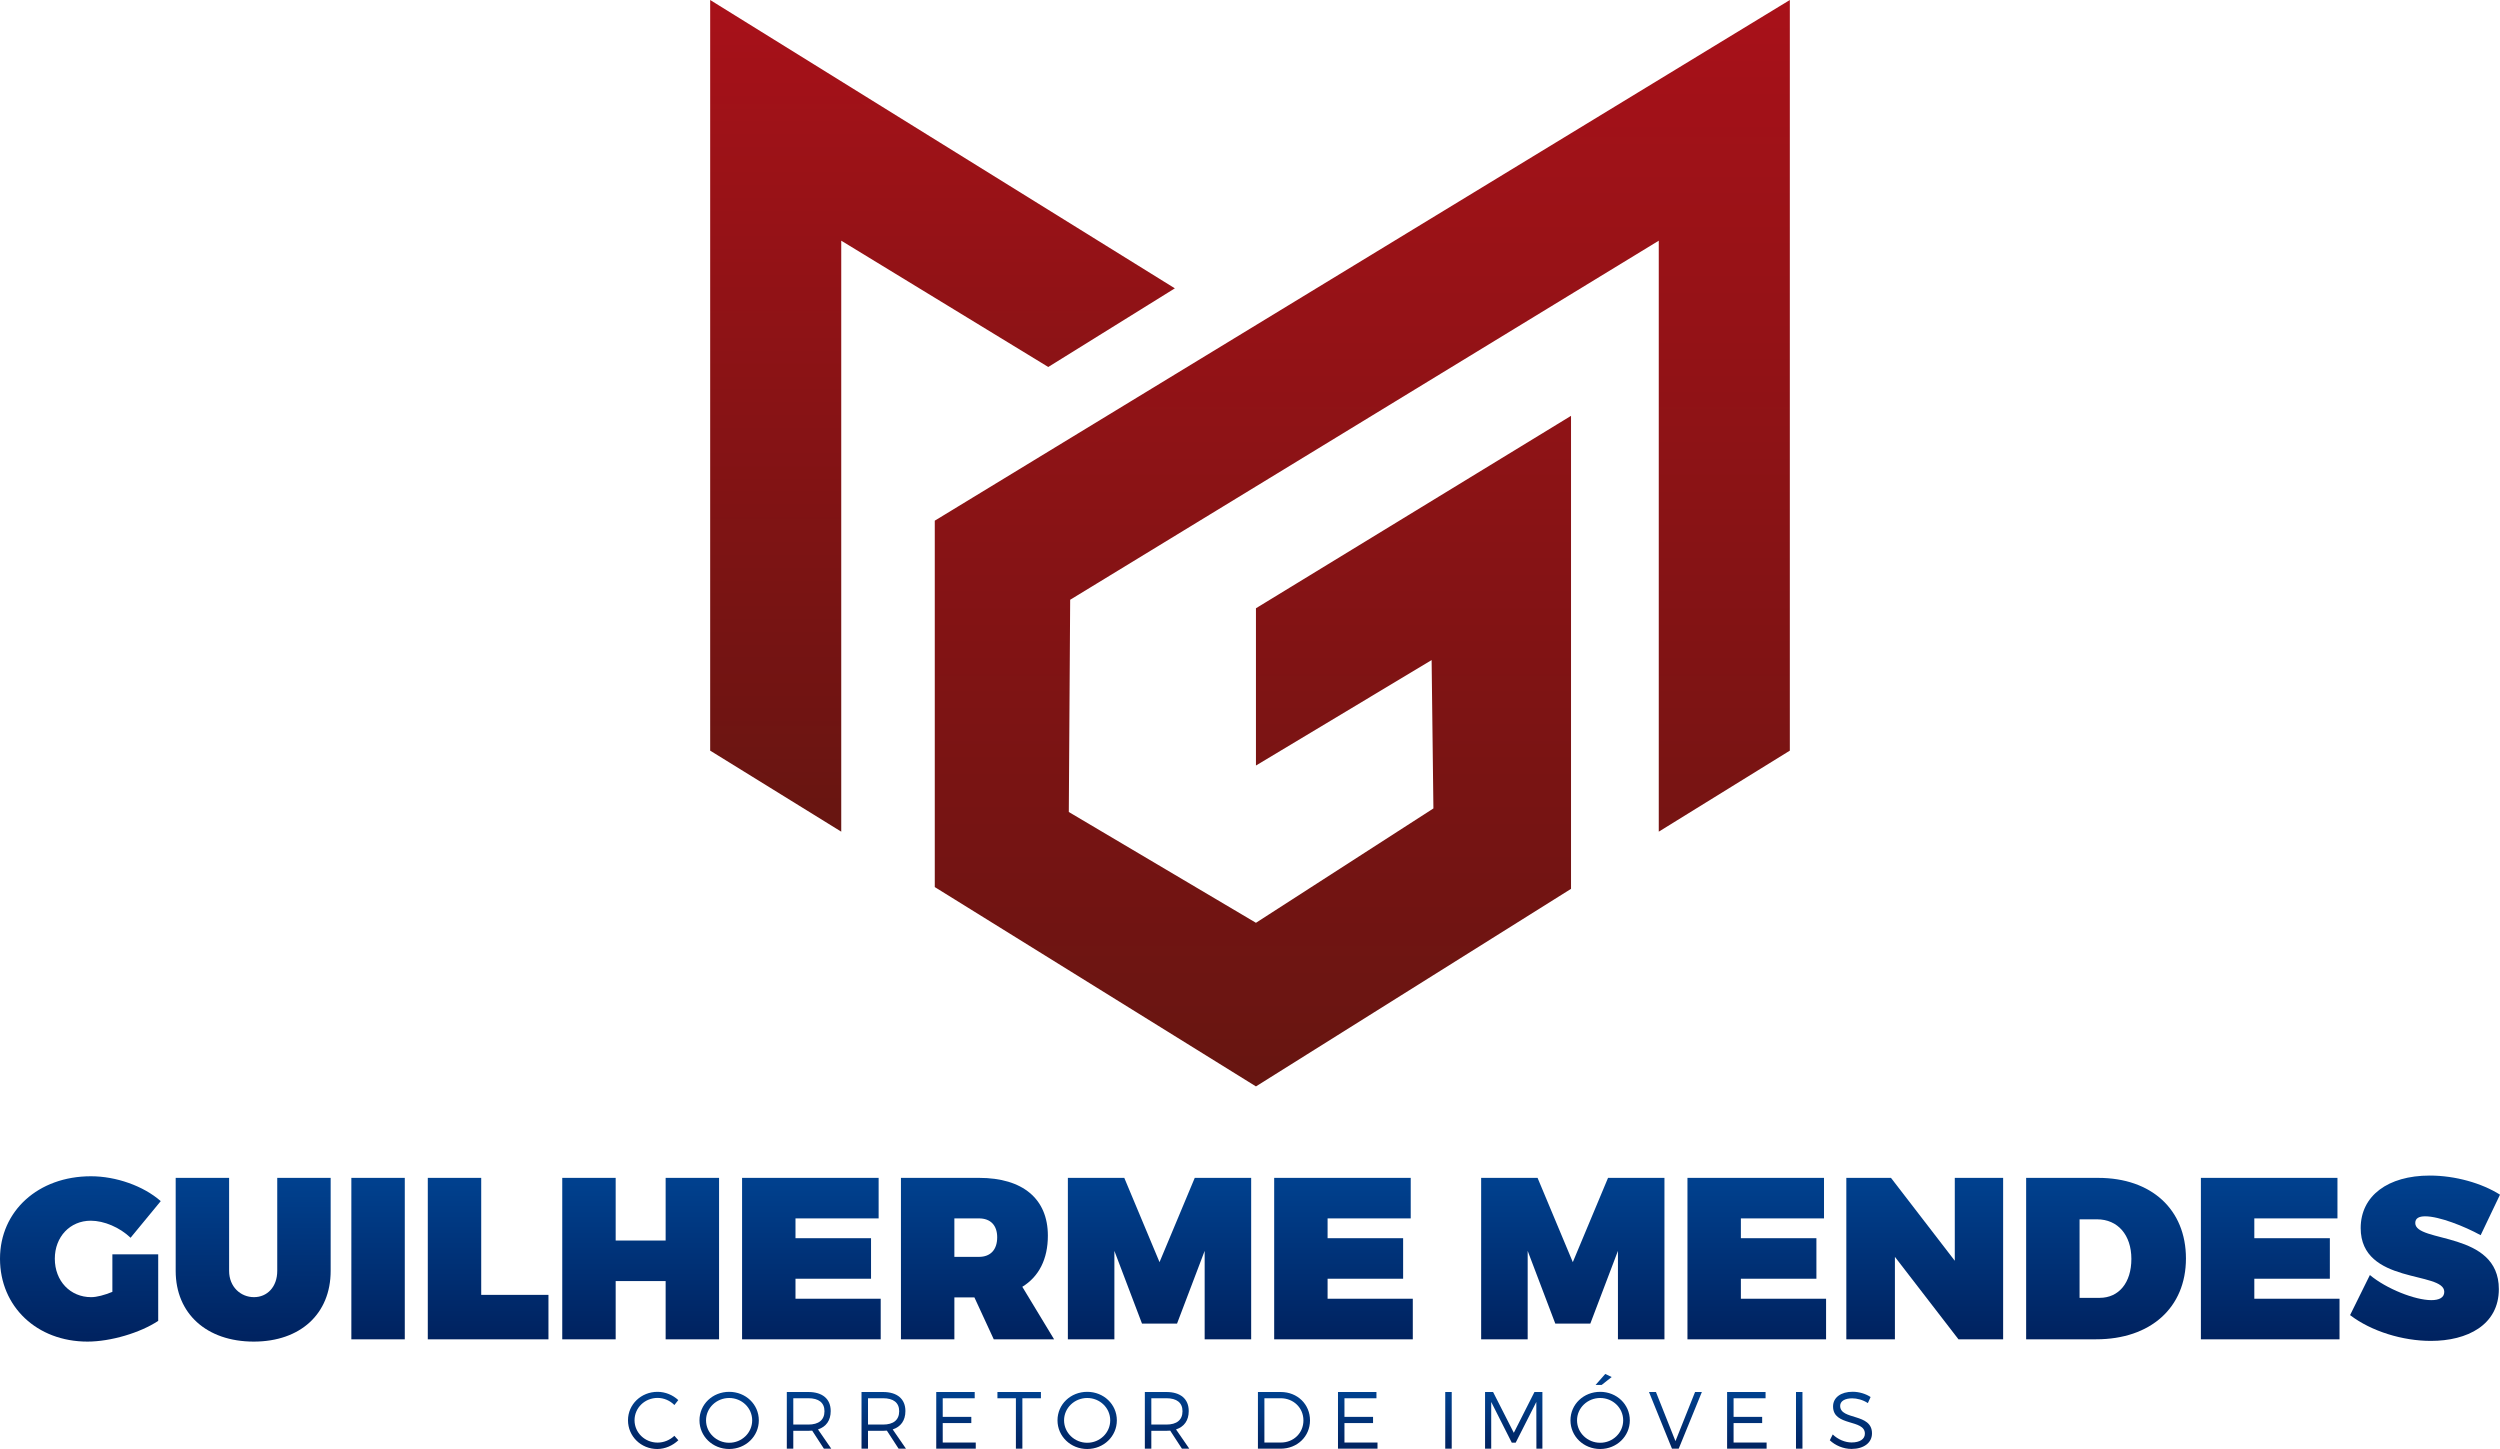 <?xml version="1.0" encoding="utf-8"?>
<!-- Generator: Adobe Illustrator 16.0.0, SVG Export Plug-In . SVG Version: 6.00 Build 0)  -->
<!DOCTYPE svg PUBLIC "-//W3C//DTD SVG 1.1//EN" "http://www.w3.org/Graphics/SVG/1.1/DTD/svg11.dtd">
<svg version="1.1" id="Camada_1" xmlns="http://www.w3.org/2000/svg" xmlns:xlink="http://www.w3.org/1999/xlink" x="0px" y="0px"
	 width="300px" height="173.881px" viewBox="0 0 300 173.881" enable-background="new 0 0 300 173.881" xml:space="preserve">
<g>
	<defs>
		<path id="SVGID_1_" d="M0,151.043c0,5.747,4.421,9.949,10.5,9.949c2.764,0,6.329-1.051,8.485-2.488v-7.985h-5.5v4.504
			c-0.94,0.388-1.879,0.636-2.542,0.636c-2.514,0-4.365-1.934-4.365-4.615c0-2.624,1.823-4.559,4.31-4.559
			c1.603,0,3.481,0.802,4.78,2.045l3.621-4.395c-2.073-1.823-5.361-2.984-8.373-2.984C4.587,141.15,0,145.324,0,151.043"/>
	</defs>
	<clipPath id="SVGID_2_">
		<use xlink:href="#SVGID_1_"  overflow="visible"/>
	</clipPath>
	
		<linearGradient id="SVGID_3_" gradientUnits="userSpaceOnUse" x1="-133.346" y1="371.219" x2="-132.687" y2="371.219" gradientTransform="matrix(0 30.14 30.14 0 -11178.756 4160.157)">
		<stop  offset="0" style="stop-color:#00418F"/>
		<stop  offset="1" style="stop-color:#00225F"/>
	</linearGradient>
	<rect y="141.15" clip-path="url(#SVGID_2_)" fill="url(#SVGID_3_)" width="19.289" height="19.842"/>
</g>
<g>
	<defs>
		<path id="SVGID_4_" d="M33.269,141.345v11.164c0,1.935-1.217,3.149-2.792,3.149c-1.604,0-2.984-1.243-2.984-3.149v-11.164h-6.411
			v11.164c0,5.14,3.73,8.483,9.367,8.483c5.61,0,9.23-3.344,9.23-8.483v-11.164H33.269z"/>
	</defs>
	<clipPath id="SVGID_5_">
		<use xlink:href="#SVGID_4_"  overflow="visible"/>
	</clipPath>
	
		<linearGradient id="SVGID_6_" gradientUnits="userSpaceOnUse" x1="-133.358" y1="370.881" x2="-132.699" y2="370.881" gradientTransform="matrix(0 29.846 29.846 0 -11038.82 4121.508)">
		<stop  offset="0" style="stop-color:#00418F"/>
		<stop  offset="1" style="stop-color:#00225F"/>
	</linearGradient>
	<rect x="21.082" y="141.345" clip-path="url(#SVGID_5_)" fill="url(#SVGID_6_)" width="18.598" height="19.647"/>
</g>
<g>
	<defs>
		<rect id="SVGID_7_" x="42.162" y="141.345" width="6.412" height="19.371"/>
	</defs>
	<clipPath id="SVGID_8_">
		<use xlink:href="#SVGID_7_"  overflow="visible"/>
	</clipPath>
	
		<linearGradient id="SVGID_9_" gradientUnits="userSpaceOnUse" x1="-133.371" y1="370.647" x2="-132.712" y2="370.647" gradientTransform="matrix(0 29.426 29.426 0 -10861.147 4065.874)">
		<stop  offset="0" style="stop-color:#00418F"/>
		<stop  offset="1" style="stop-color:#00225F"/>
	</linearGradient>
	<rect x="42.162" y="141.345" clip-path="url(#SVGID_8_)" fill="url(#SVGID_9_)" width="6.412" height="19.371"/>
</g>
<g>
	<defs>
		<polygon id="SVGID_10_" points="51.335,141.345 51.335,160.716 65.815,160.716 65.815,155.382 57.746,155.382 57.746,141.345 		
			"/>
	</defs>
	<clipPath id="SVGID_11_">
		<use xlink:href="#SVGID_10_"  overflow="visible"/>
	</clipPath>
	
		<linearGradient id="SVGID_12_" gradientUnits="userSpaceOnUse" x1="-133.371" y1="370.413" x2="-132.712" y2="370.413" gradientTransform="matrix(0 29.426 29.426 0 -10841.084 4065.874)">
		<stop  offset="0" style="stop-color:#00418F"/>
		<stop  offset="1" style="stop-color:#00225F"/>
	</linearGradient>
	<rect x="51.335" y="141.345" clip-path="url(#SVGID_11_)" fill="url(#SVGID_12_)" width="14.48" height="19.371"/>
</g>
<g>
	<defs>
		<polygon id="SVGID_13_" points="79.877,141.345 79.877,148.861 73.881,148.861 73.881,141.345 67.47,141.345 67.47,160.716 
			73.881,160.716 73.881,153.725 79.877,153.725 79.877,160.716 86.288,160.716 86.288,141.345 		"/>
	</defs>
	<clipPath id="SVGID_14_">
		<use xlink:href="#SVGID_13_"  overflow="visible"/>
	</clipPath>
	
		<linearGradient id="SVGID_15_" gradientUnits="userSpaceOnUse" x1="-133.371" y1="370.09" x2="-132.712" y2="370.09" gradientTransform="matrix(0 29.426 29.426 0 -10813.272 4065.874)">
		<stop  offset="0" style="stop-color:#00418F"/>
		<stop  offset="1" style="stop-color:#00225F"/>
	</linearGradient>
	<rect x="67.47" y="141.345" clip-path="url(#SVGID_14_)" fill="url(#SVGID_15_)" width="18.818" height="19.371"/>
</g>
<g>
	<defs>
		<polygon id="SVGID_16_" points="89.049,141.345 89.049,160.716 105.685,160.716 105.685,155.852 95.459,155.852 95.459,153.448 
			104.524,153.448 104.524,148.584 95.459,148.584 95.459,146.208 105.436,146.208 105.436,141.345 		"/>
	</defs>
	<clipPath id="SVGID_17_">
		<use xlink:href="#SVGID_16_"  overflow="visible"/>
	</clipPath>
	
		<linearGradient id="SVGID_18_" gradientUnits="userSpaceOnUse" x1="-133.371" y1="369.728" x2="-132.712" y2="369.728" gradientTransform="matrix(0 29.426 29.426 0 -10782.147 4065.874)">
		<stop  offset="0" style="stop-color:#00418F"/>
		<stop  offset="1" style="stop-color:#00225F"/>
	</linearGradient>
	<rect x="89.049" y="141.345" clip-path="url(#SVGID_17_)" fill="url(#SVGID_18_)" width="16.636" height="19.371"/>
</g>
<g>
	<defs>
		<path id="SVGID_19_" d="M114.524,146.208h2.956c1.382,0,2.183,0.83,2.183,2.266c0,1.491-0.801,2.35-2.183,2.35h-2.956V146.208z
			 M108.113,141.345v19.371h6.412v-5.03h2.403l2.322,5.03h7.24l-3.813-6.301c1.989-1.216,3.067-3.317,3.067-6.136
			c0-4.42-3.012-6.935-8.263-6.935H108.113z"/>
	</defs>
	<clipPath id="SVGID_20_">
		<use xlink:href="#SVGID_19_"  overflow="visible"/>
	</clipPath>
	
		<linearGradient id="SVGID_21_" gradientUnits="userSpaceOnUse" x1="-133.371" y1="369.377" x2="-132.712" y2="369.377" gradientTransform="matrix(0 29.426 29.426 0 -10751.865 4065.874)">
		<stop  offset="0" style="stop-color:#00418F"/>
		<stop  offset="1" style="stop-color:#00225F"/>
	</linearGradient>
	<rect x="108.113" y="141.345" clip-path="url(#SVGID_20_)" fill="url(#SVGID_21_)" width="18.376" height="19.371"/>
</g>
<g>
	<defs>
		<polygon id="SVGID_22_" points="143.37,141.345 139.143,151.458 134.914,141.345 128.144,141.345 128.144,160.716 
			133.726,160.716 133.726,150.104 137.042,158.836 141.243,158.836 144.559,150.104 144.559,160.716 150.14,160.716 
			150.14,141.345 		"/>
	</defs>
	<clipPath id="SVGID_23_">
		<use xlink:href="#SVGID_22_"  overflow="visible"/>
	</clipPath>
	
		<linearGradient id="SVGID_24_" gradientUnits="userSpaceOnUse" x1="-133.371" y1="368.992" x2="-132.712" y2="368.992" gradientTransform="matrix(0 29.426 29.426 0 -10718.693 4065.874)">
		<stop  offset="0" style="stop-color:#00418F"/>
		<stop  offset="1" style="stop-color:#00225F"/>
	</linearGradient>
	<rect x="128.144" y="141.345" clip-path="url(#SVGID_23_)" fill="url(#SVGID_24_)" width="21.996" height="19.371"/>
</g>
<g>
	<defs>
		<polygon id="SVGID_25_" points="152.901,141.345 152.901,160.716 169.536,160.716 169.536,155.852 159.311,155.852 
			159.311,153.448 168.375,153.448 168.375,148.584 159.311,148.584 159.311,146.208 169.287,146.208 169.287,141.345 		"/>
	</defs>
	<clipPath id="SVGID_26_">
		<use xlink:href="#SVGID_25_"  overflow="visible"/>
	</clipPath>
	
		<linearGradient id="SVGID_27_" gradientUnits="userSpaceOnUse" x1="-133.371" y1="368.603" x2="-132.712" y2="368.603" gradientTransform="matrix(0 29.426 29.426 0 -10685.162 4065.874)">
		<stop  offset="0" style="stop-color:#00418F"/>
		<stop  offset="1" style="stop-color:#00225F"/>
	</linearGradient>
	<rect x="152.901" y="141.345" clip-path="url(#SVGID_26_)" fill="url(#SVGID_27_)" width="16.635" height="19.371"/>
</g>
<g>
	<defs>
		<polygon id="SVGID_28_" points="192.964,141.345 188.737,151.458 184.508,141.345 177.738,141.345 177.738,160.716 
			183.321,160.716 183.321,150.104 186.637,158.836 190.837,158.836 194.153,150.104 194.153,160.716 199.734,160.716 
			199.734,141.345 		"/>
	</defs>
	<clipPath id="SVGID_29_">
		<use xlink:href="#SVGID_28_"  overflow="visible"/>
	</clipPath>
	
		<linearGradient id="SVGID_30_" gradientUnits="userSpaceOnUse" x1="-133.371" y1="368.117" x2="-132.712" y2="368.117" gradientTransform="matrix(0 29.426 29.426 0 -10643.35 4065.874)">
		<stop  offset="0" style="stop-color:#00418F"/>
		<stop  offset="1" style="stop-color:#00225F"/>
	</linearGradient>
	<rect x="177.738" y="141.345" clip-path="url(#SVGID_29_)" fill="url(#SVGID_30_)" width="21.996" height="19.371"/>
</g>
<g>
	<defs>
		<polygon id="SVGID_31_" points="202.495,141.345 202.495,160.716 219.129,160.716 219.129,155.852 208.906,155.852 
			208.906,153.448 217.969,153.448 217.969,148.584 208.906,148.584 208.906,146.208 218.881,146.208 218.881,141.345 		"/>
	</defs>
	<clipPath id="SVGID_32_">
		<use xlink:href="#SVGID_31_"  overflow="visible"/>
	</clipPath>
	
		<linearGradient id="SVGID_33_" gradientUnits="userSpaceOnUse" x1="-133.371" y1="367.728" x2="-132.712" y2="367.728" gradientTransform="matrix(0 29.426 29.426 0 -10609.818 4065.874)">
		<stop  offset="0" style="stop-color:#00418F"/>
		<stop  offset="1" style="stop-color:#00225F"/>
	</linearGradient>
	<rect x="202.495" y="141.345" clip-path="url(#SVGID_32_)" fill="url(#SVGID_33_)" width="16.635" height="19.371"/>
</g>
<g>
	<defs>
		<polygon id="SVGID_34_" points="234.574,141.345 234.574,151.292 226.918,141.345 221.559,141.345 221.559,160.716 
			227.389,160.716 227.389,150.823 235.016,160.716 240.376,160.716 240.376,141.345 		"/>
	</defs>
	<clipPath id="SVGID_35_">
		<use xlink:href="#SVGID_34_"  overflow="visible"/>
	</clipPath>
	
		<linearGradient id="SVGID_36_" gradientUnits="userSpaceOnUse" x1="-133.371" y1="367.373" x2="-132.712" y2="367.373" gradientTransform="matrix(0 29.426 29.426 0 -10579.209 4065.874)">
		<stop  offset="0" style="stop-color:#00418F"/>
		<stop  offset="1" style="stop-color:#00225F"/>
	</linearGradient>
	<rect x="221.559" y="141.345" clip-path="url(#SVGID_35_)" fill="url(#SVGID_36_)" width="18.817" height="19.371"/>
</g>
<g>
	<defs>
		<path id="SVGID_37_" d="M249.548,146.319h2.1c2.487,0,4.117,1.878,4.117,4.752c0,2.847-1.492,4.671-3.813,4.671h-2.404V146.319z
			 M243.137,141.345v19.371h8.4c6.549,0,10.777-3.813,10.777-9.7c0-5.886-4.146-9.671-10.528-9.671H243.137z"/>
	</defs>
	<clipPath id="SVGID_38_">
		<use xlink:href="#SVGID_37_"  overflow="visible"/>
	</clipPath>
	
		<linearGradient id="SVGID_39_" gradientUnits="userSpaceOnUse" x1="-133.371" y1="366.988" x2="-132.712" y2="366.988" gradientTransform="matrix(0 29.426 29.426 0 -10546.147 4065.874)">
		<stop  offset="0" style="stop-color:#00418F"/>
		<stop  offset="1" style="stop-color:#00225F"/>
	</linearGradient>
	<rect x="243.137" y="141.345" clip-path="url(#SVGID_38_)" fill="url(#SVGID_39_)" width="19.178" height="19.371"/>
</g>
<g>
	<defs>
		<polygon id="SVGID_40_" points="264.107,141.345 264.107,160.716 280.743,160.716 280.743,155.852 270.518,155.852 
			270.518,153.448 279.582,153.448 279.582,148.584 270.518,148.584 270.518,146.208 280.495,146.208 280.495,141.345 		"/>
	</defs>
	<clipPath id="SVGID_41_">
		<use xlink:href="#SVGID_40_"  overflow="visible"/>
	</clipPath>
	
		<linearGradient id="SVGID_42_" gradientUnits="userSpaceOnUse" x1="-133.371" y1="366.641" x2="-132.712" y2="366.641" gradientTransform="matrix(0 29.426 29.426 0 -10516.225 4065.874)">
		<stop  offset="0" style="stop-color:#00418F"/>
		<stop  offset="1" style="stop-color:#00225F"/>
	</linearGradient>
	<rect x="264.107" y="141.345" clip-path="url(#SVGID_41_)" fill="url(#SVGID_42_)" width="16.636" height="19.371"/>
</g>
<g>
	<defs>
		<path id="SVGID_43_" d="M283.282,147.369c0,6.797,10.031,5.14,10.031,7.653c0,0.691-0.608,0.995-1.548,0.995
			c-1.963,0-5.389-1.354-7.378-3.013l-2.377,4.81c2.57,1.961,6.328,3.094,9.699,3.094c4.367,0,8.152-1.906,8.152-6.217
			c0-7.02-10.03-5.499-10.03-7.932c0-0.58,0.469-0.801,1.188-0.801c1.686,0,4.698,1.188,6.66,2.266l2.321-4.863
			c-2.184-1.382-5.362-2.293-8.428-2.293C286.542,141.068,283.282,143.501,283.282,147.369"/>
	</defs>
	<clipPath id="SVGID_44_">
		<use xlink:href="#SVGID_43_"  overflow="visible"/>
	</clipPath>
	
		<linearGradient id="SVGID_45_" gradientUnits="userSpaceOnUse" x1="-133.344" y1="366.373" x2="-132.685" y2="366.373" gradientTransform="matrix(0 30.14 30.14 0 -10751.35 4160.032)">
		<stop  offset="0" style="stop-color:#00418F"/>
		<stop  offset="1" style="stop-color:#00225F"/>
	</linearGradient>
	<rect x="282.01" y="141.068" clip-path="url(#SVGID_44_)" fill="url(#SVGID_45_)" width="17.99" height="19.84"/>
</g>
<g>
	<defs>
		<path id="SVGID_46_" d="M75.359,170.432c0,1.924,1.555,3.449,3.517,3.449c0.942,0,1.856-0.417,2.526-1.05l-0.476-0.534
			c-0.535,0.506-1.263,0.815-2.012,0.815c-1.535,0-2.77-1.194-2.77-2.681c0-1.496,1.234-2.682,2.77-2.682
			c0.749,0,1.488,0.321,2.012,0.854l0.467-0.593c-0.652-0.611-1.556-0.991-2.488-0.991
			C76.933,167.021,75.359,168.526,75.359,170.432"/>
	</defs>
	<clipPath id="SVGID_47_">
		<use xlink:href="#SVGID_46_"  overflow="visible"/>
	</clipPath>
	
		<linearGradient id="SVGID_48_" gradientUnits="userSpaceOnUse" x1="-136.303" y1="372.305" x2="-135.644" y2="372.305" gradientTransform="matrix(0 10.421 10.421 0 -3801.56 1587.479)">
		<stop  offset="0" style="stop-color:#00418F"/>
		<stop  offset="1" style="stop-color:#00225F"/>
	</linearGradient>
	<rect x="75.359" y="167.021" clip-path="url(#SVGID_47_)" fill="url(#SVGID_48_)" width="6.043" height="6.86"/>
</g>
<g>
	<defs>
		<path id="SVGID_49_" d="M84.724,170.44c0-1.495,1.263-2.681,2.778-2.681c1.517,0,2.76,1.186,2.76,2.681
			c0,1.498-1.243,2.692-2.76,2.692C85.986,173.133,84.724,171.938,84.724,170.44 M83.937,170.44c0,1.915,1.573,3.44,3.565,3.44
			c1.983,0,3.557-1.525,3.557-3.44c0-1.914-1.574-3.42-3.557-3.42C85.51,167.021,83.937,168.518,83.937,170.44"/>
	</defs>
	<clipPath id="SVGID_50_">
		<use xlink:href="#SVGID_49_"  overflow="visible"/>
	</clipPath>
	
		<linearGradient id="SVGID_51_" gradientUnits="userSpaceOnUse" x1="-136.303" y1="371.852" x2="-135.644" y2="371.852" gradientTransform="matrix(0 10.421 10.421 0 -3787.716 1587.479)">
		<stop  offset="0" style="stop-color:#00418F"/>
		<stop  offset="1" style="stop-color:#00225F"/>
	</linearGradient>
	<rect x="83.937" y="167.021" clip-path="url(#SVGID_50_)" fill="url(#SVGID_51_)" width="7.122" height="6.86"/>
</g>
<g>
	<defs>
		<path id="SVGID_52_" d="M95.195,167.788h1.808c1.233,0,1.934,0.526,1.934,1.556c0,1.06-0.7,1.604-1.934,1.604h-1.808V167.788z
			 M94.417,167.04v6.803h0.778v-2.147h1.808c0.155,0,0.311-0.01,0.457-0.021l1.408,2.168h0.885l-1.594-2.312
			c0.981-0.321,1.526-1.08,1.526-2.208c0-1.447-0.982-2.283-2.682-2.283H94.417z"/>
	</defs>
	<clipPath id="SVGID_53_">
		<use xlink:href="#SVGID_52_"  overflow="visible"/>
	</clipPath>
	
		<linearGradient id="SVGID_54_" gradientUnits="userSpaceOnUse" x1="-136.336" y1="371.397" x2="-135.677" y2="371.397" gradientTransform="matrix(0 10.332 10.332 0 -3740.324 1575.721)">
		<stop  offset="0" style="stop-color:#00418F"/>
		<stop  offset="1" style="stop-color:#00225F"/>
	</linearGradient>
	<rect x="94.417" y="167.04" clip-path="url(#SVGID_53_)" fill="url(#SVGID_54_)" width="5.335" height="6.803"/>
</g>
<g>
	<defs>
		<path id="SVGID_55_" d="M104.161,167.788h1.807c1.234,0,1.934,0.526,1.934,1.556c0,1.06-0.699,1.604-1.934,1.604h-1.807V167.788z
			 M103.382,167.04v6.803h0.778v-2.147h1.807c0.156,0,0.311-0.01,0.457-0.021l1.409,2.168h0.884l-1.593-2.312
			c0.981-0.321,1.525-1.08,1.525-2.208c0-1.447-0.981-2.283-2.682-2.283H103.382z"/>
	</defs>
	<clipPath id="SVGID_56_">
		<use xlink:href="#SVGID_55_"  overflow="visible"/>
	</clipPath>
	
		<linearGradient id="SVGID_57_" gradientUnits="userSpaceOnUse" x1="-136.336" y1="370.945" x2="-135.677" y2="370.945" gradientTransform="matrix(0 10.332 10.332 0 -3726.699 1575.721)">
		<stop  offset="0" style="stop-color:#00418F"/>
		<stop  offset="1" style="stop-color:#00225F"/>
	</linearGradient>
	<rect x="103.382" y="167.04" clip-path="url(#SVGID_56_)" fill="url(#SVGID_57_)" width="5.335" height="6.803"/>
</g>
<g>
	<defs>
		<polygon id="SVGID_58_" points="112.349,167.04 112.349,173.843 117.091,173.843 117.091,173.104 113.127,173.104 
			113.127,170.771 116.557,170.771 116.557,170.022 113.127,170.022 113.127,167.788 116.965,167.788 116.965,167.04 		"/>
	</defs>
	<clipPath id="SVGID_59_">
		<use xlink:href="#SVGID_58_"  overflow="visible"/>
	</clipPath>
	
		<linearGradient id="SVGID_60_" gradientUnits="userSpaceOnUse" x1="-136.336" y1="370.51" x2="-135.677" y2="370.51" gradientTransform="matrix(0 10.332 10.332 0 -3713.535 1575.721)">
		<stop  offset="0" style="stop-color:#00418F"/>
		<stop  offset="1" style="stop-color:#00225F"/>
	</linearGradient>
	<rect x="112.349" y="167.04" clip-path="url(#SVGID_59_)" fill="url(#SVGID_60_)" width="4.742" height="6.803"/>
</g>
<g>
	<defs>
		<polygon id="SVGID_61_" points="119.692,167.04 119.692,167.788 121.908,167.788 121.908,173.843 122.685,173.843 
			122.685,167.788 124.911,167.788 124.911,167.04 		"/>
	</defs>
	<clipPath id="SVGID_62_">
		<use xlink:href="#SVGID_61_"  overflow="visible"/>
	</clipPath>
	
		<linearGradient id="SVGID_63_" gradientUnits="userSpaceOnUse" x1="-136.336" y1="370.129" x2="-135.677" y2="370.129" gradientTransform="matrix(0 10.332 10.332 0 -3702.019 1575.721)">
		<stop  offset="0" style="stop-color:#00418F"/>
		<stop  offset="1" style="stop-color:#00225F"/>
	</linearGradient>
	<rect x="119.692" y="167.04" clip-path="url(#SVGID_62_)" fill="url(#SVGID_63_)" width="5.219" height="6.803"/>
</g>
<g>
	<defs>
		<path id="SVGID_64_" d="M127.688,170.44c0-1.495,1.263-2.681,2.779-2.681c1.516,0,2.759,1.186,2.759,2.681
			c0,1.498-1.244,2.692-2.759,2.692C128.95,173.133,127.688,171.938,127.688,170.44 M126.9,170.44c0,1.915,1.574,3.44,3.566,3.44
			c1.982,0,3.556-1.525,3.556-3.44c0-1.914-1.574-3.42-3.556-3.42C128.475,167.021,126.9,168.518,126.9,170.44"/>
	</defs>
	<clipPath id="SVGID_65_">
		<use xlink:href="#SVGID_64_"  overflow="visible"/>
	</clipPath>
	
		<linearGradient id="SVGID_66_" gradientUnits="userSpaceOnUse" x1="-136.303" y1="369.711" x2="-135.644" y2="369.711" gradientTransform="matrix(0 10.421 10.421 0 -3722.451 1587.479)">
		<stop  offset="0" style="stop-color:#00418F"/>
		<stop  offset="1" style="stop-color:#00225F"/>
	</linearGradient>
	<rect x="126.9" y="167.021" clip-path="url(#SVGID_65_)" fill="url(#SVGID_66_)" width="7.122" height="6.86"/>
</g>
<g>
	<defs>
		<path id="SVGID_67_" d="M138.159,167.788h1.808c1.233,0,1.933,0.526,1.933,1.556c0,1.06-0.7,1.604-1.933,1.604h-1.808V167.788z
			 M137.381,167.04v6.803h0.778v-2.147h1.808c0.154,0,0.312-0.01,0.456-0.021l1.41,2.168h0.883l-1.593-2.312
			c0.982-0.321,1.525-1.08,1.525-2.208c0-1.447-0.981-2.283-2.682-2.283H137.381z"/>
	</defs>
	<clipPath id="SVGID_68_">
		<use xlink:href="#SVGID_67_"  overflow="visible"/>
	</clipPath>
	
		<linearGradient id="SVGID_69_" gradientUnits="userSpaceOnUse" x1="-136.336" y1="369.238" x2="-135.677" y2="369.238" gradientTransform="matrix(0 10.332 10.332 0 -3675.058 1575.721)">
		<stop  offset="0" style="stop-color:#00418F"/>
		<stop  offset="1" style="stop-color:#00225F"/>
	</linearGradient>
	<rect x="137.381" y="167.04" clip-path="url(#SVGID_68_)" fill="url(#SVGID_69_)" width="5.334" height="6.803"/>
</g>
<g>
	<defs>
		<path id="SVGID_70_" d="M151.728,167.788h1.953c1.526,0,2.731,1.138,2.731,2.663c0,1.517-1.186,2.652-2.701,2.652h-1.983V167.788z
			 M150.951,167.04v6.803h2.722c2.001,0,3.527-1.467,3.527-3.402c0-1.933-1.517-3.4-3.499-3.4H150.951z"/>
	</defs>
	<clipPath id="SVGID_71_">
		<use xlink:href="#SVGID_70_"  overflow="visible"/>
	</clipPath>
	
		<linearGradient id="SVGID_72_" gradientUnits="userSpaceOnUse" x1="-136.336" y1="368.533" x2="-135.677" y2="368.533" gradientTransform="matrix(0 10.332 10.332 0 -3653.746 1575.721)">
		<stop  offset="0" style="stop-color:#00418F"/>
		<stop  offset="1" style="stop-color:#00225F"/>
	</linearGradient>
	<rect x="150.951" y="167.04" clip-path="url(#SVGID_71_)" fill="url(#SVGID_72_)" width="6.249" height="6.803"/>
</g>
<g>
	<defs>
		<polygon id="SVGID_73_" points="160.558,167.04 160.558,173.843 165.3,173.843 165.3,173.104 161.335,173.104 161.335,170.771 
			164.766,170.771 164.766,170.022 161.335,170.022 161.335,167.788 165.174,167.788 165.174,167.04 		"/>
	</defs>
	<clipPath id="SVGID_74_">
		<use xlink:href="#SVGID_73_"  overflow="visible"/>
	</clipPath>
	
		<linearGradient id="SVGID_75_" gradientUnits="userSpaceOnUse" x1="-136.336" y1="368.088" x2="-135.677" y2="368.088" gradientTransform="matrix(0 10.332 10.332 0 -3640.3 1575.721)">
		<stop  offset="0" style="stop-color:#00418F"/>
		<stop  offset="1" style="stop-color:#00225F"/>
	</linearGradient>
	<rect x="160.558" y="167.04" clip-path="url(#SVGID_74_)" fill="url(#SVGID_75_)" width="4.742" height="6.803"/>
</g>
<g>
	<defs>
		<rect id="SVGID_76_" x="173.429" y="167.04" width="0.777" height="6.803"/>
	</defs>
	<clipPath id="SVGID_77_">
		<use xlink:href="#SVGID_76_"  overflow="visible"/>
	</clipPath>
	
		<linearGradient id="SVGID_78_" gradientUnits="userSpaceOnUse" x1="-136.336" y1="367.541" x2="-135.677" y2="367.541" gradientTransform="matrix(0 10.332 10.332 0 -3623.762 1575.721)">
		<stop  offset="0" style="stop-color:#00418F"/>
		<stop  offset="1" style="stop-color:#00225F"/>
	</linearGradient>
	<rect x="173.429" y="167.04" clip-path="url(#SVGID_77_)" fill="url(#SVGID_78_)" width="0.777" height="6.803"/>
</g>
<g>
	<defs>
		<polygon id="SVGID_79_" points="184.135,167.04 181.658,171.938 179.17,167.04 178.207,167.04 178.207,173.843 178.946,173.843 
			178.946,168.235 181.415,173.124 181.88,173.124 184.359,168.235 184.369,173.843 185.088,173.843 185.088,167.04 		"/>
	</defs>
	<clipPath id="SVGID_80_">
		<use xlink:href="#SVGID_79_"  overflow="visible"/>
	</clipPath>
	
		<linearGradient id="SVGID_81_" gradientUnits="userSpaceOnUse" x1="-136.336" y1="367.147" x2="-135.677" y2="367.147" gradientTransform="matrix(0 10.332 10.332 0 -3611.863 1575.721)">
		<stop  offset="0" style="stop-color:#00418F"/>
		<stop  offset="1" style="stop-color:#00225F"/>
	</linearGradient>
	<rect x="178.207" y="167.04" clip-path="url(#SVGID_80_)" fill="url(#SVGID_81_)" width="6.882" height="6.803"/>
</g>
<g>
	<defs>
		<path id="SVGID_82_" d="M189.244,170.44c0-1.495,1.263-2.681,2.778-2.681s2.76,1.186,2.76,2.681c0,1.498-1.244,2.692-2.76,2.692
			S189.244,171.938,189.244,170.44 M188.456,170.44c0,1.915,1.574,3.44,3.566,3.44c1.982,0,3.557-1.525,3.557-3.44
			c0-1.914-1.574-3.42-3.557-3.42C190.03,167.021,188.456,168.518,188.456,170.44 M191.468,166.195h0.73l1.203-0.951l-0.768-0.371
			L191.468,166.195z"/>
	</defs>
	<clipPath id="SVGID_83_">
		<use xlink:href="#SVGID_82_"  overflow="visible"/>
	</clipPath>
	
		<linearGradient id="SVGID_84_" gradientUnits="userSpaceOnUse" x1="-135.306" y1="367.168" x2="-134.648" y2="367.168" gradientTransform="matrix(0 13.683 13.683 0 -4832.078 2016.315)">
		<stop  offset="0" style="stop-color:#00418F"/>
		<stop  offset="1" style="stop-color:#00225F"/>
	</linearGradient>
	<rect x="188.456" y="164.873" clip-path="url(#SVGID_83_)" fill="url(#SVGID_84_)" width="7.123" height="9.008"/>
</g>
<g>
	<defs>
		<polygon id="SVGID_85_" points="203.408,167.04 201.056,172.938 198.714,167.04 197.878,167.04 200.638,173.843 201.445,173.843 
			204.224,167.04 		"/>
	</defs>
	<clipPath id="SVGID_86_">
		<use xlink:href="#SVGID_85_"  overflow="visible"/>
	</clipPath>
	
		<linearGradient id="SVGID_87_" gradientUnits="userSpaceOnUse" x1="-136.336" y1="366.172" x2="-135.677" y2="366.172" gradientTransform="matrix(0 10.332 10.332 0 -3582.387 1575.721)">
		<stop  offset="0" style="stop-color:#00418F"/>
		<stop  offset="1" style="stop-color:#00225F"/>
	</linearGradient>
	<rect x="197.878" y="167.04" clip-path="url(#SVGID_86_)" fill="url(#SVGID_87_)" width="6.346" height="6.803"/>
</g>
<g>
	<defs>
		<polygon id="SVGID_88_" points="207.252,167.04 207.252,173.843 211.994,173.843 211.994,173.104 208.03,173.104 208.03,170.771 
			211.459,170.771 211.459,170.022 208.03,170.022 208.03,167.788 211.868,167.788 211.868,167.04 		"/>
	</defs>
	<clipPath id="SVGID_89_">
		<use xlink:href="#SVGID_88_"  overflow="visible"/>
	</clipPath>
	
		<linearGradient id="SVGID_90_" gradientUnits="userSpaceOnUse" x1="-136.336" y1="365.742" x2="-135.677" y2="365.742" gradientTransform="matrix(0 10.332 10.332 0 -3569.371 1575.721)">
		<stop  offset="0" style="stop-color:#00418F"/>
		<stop  offset="1" style="stop-color:#00225F"/>
	</linearGradient>
	<rect x="207.252" y="167.04" clip-path="url(#SVGID_89_)" fill="url(#SVGID_90_)" width="4.741" height="6.803"/>
</g>
<g>
	<defs>
		<rect id="SVGID_91_" x="215.519" y="167.04" width="0.776" height="6.803"/>
	</defs>
	<clipPath id="SVGID_92_">
		<use xlink:href="#SVGID_91_"  overflow="visible"/>
	</clipPath>
	
		<linearGradient id="SVGID_93_" gradientUnits="userSpaceOnUse" x1="-136.336" y1="365.426" x2="-135.677" y2="365.426" gradientTransform="matrix(0 10.332 10.332 0 -3559.824 1575.721)">
		<stop  offset="0" style="stop-color:#00418F"/>
		<stop  offset="1" style="stop-color:#00225F"/>
	</linearGradient>
	<rect x="215.519" y="167.04" clip-path="url(#SVGID_92_)" fill="url(#SVGID_93_)" width="0.776" height="6.803"/>
</g>
<g>
	<defs>
		<path id="SVGID_94_" d="M219.967,168.771c0,2.439,3.829,1.486,3.819,3.274c0,0.651-0.612,1.05-1.594,1.05
			c-0.768,0-1.633-0.352-2.264-0.962l-0.351,0.698c0.642,0.613,1.613,1.04,2.605,1.04c1.456,0,2.457-0.728,2.457-1.865
			c0.01-2.469-3.819-1.555-3.819-3.304c0-0.573,0.573-0.903,1.448-0.903c0.545,0,1.264,0.166,1.876,0.573l0.329-0.729
			c-0.563-0.379-1.369-0.632-2.156-0.632C220.91,167.011,219.967,167.701,219.967,168.771"/>
	</defs>
	<clipPath id="SVGID_95_">
		<use xlink:href="#SVGID_94_"  overflow="visible"/>
	</clipPath>
	
		<linearGradient id="SVGID_96_" gradientUnits="userSpaceOnUse" x1="-136.302" y1="365.147" x2="-135.644" y2="365.147" gradientTransform="matrix(0 10.421 10.421 0 -3583.224 1587.464)">
		<stop  offset="0" style="stop-color:#00418F"/>
		<stop  offset="1" style="stop-color:#00225F"/>
	</linearGradient>
	<rect x="219.579" y="167.011" clip-path="url(#SVGID_95_)" fill="url(#SVGID_96_)" width="5.072" height="6.86"/>
</g>
<g>
	<defs>
		<polygon id="SVGID_97_" points="85.221,90.076 100.949,99.8 100.949,28.882 125.792,44.038 140.982,34.601 85.221,0 		"/>
	</defs>
	<clipPath id="SVGID_98_">
		<use xlink:href="#SVGID_97_"  overflow="visible"/>
	</clipPath>
	
		<linearGradient id="SVGID_99_" gradientUnits="userSpaceOnUse" x1="-132.156" y1="368.953" x2="-131.498" y2="368.953" gradientTransform="matrix(0 151.601 151.601 0 -55820.574 20034.996)">
		<stop  offset="0" style="stop-color:#A81119"/>
		<stop  offset="1" style="stop-color:#671511"/>
	</linearGradient>
	<rect x="85.221" clip-path="url(#SVGID_98_)" fill="url(#SVGID_99_)" width="55.761" height="99.8"/>
</g>
<g>
	<defs>
		<polygon id="SVGID_100_" points="112.173,62.481 112.173,106.448 150.714,130.369 188.523,106.662 188.523,49.9 150.714,72.991 
			150.714,91.863 171.794,79.21 172.009,97.011 150.714,110.736 128.257,97.44 128.42,71.972 199.052,28.882 199.052,99.8 
			214.78,90.076 214.78,0 		"/>
	</defs>
	<clipPath id="SVGID_101_">
		<use xlink:href="#SVGID_100_"  overflow="visible"/>
	</clipPath>
	
		<linearGradient id="SVGID_102_" gradientUnits="userSpaceOnUse" x1="-132.228" y1="368.794" x2="-131.57" y2="368.794" gradientTransform="matrix(0 198.039 198.039 0 -72872.133 26186.471)">
		<stop  offset="0" style="stop-color:#A81119"/>
		<stop  offset="1" style="stop-color:#671511"/>
	</linearGradient>
	<rect x="112.173" clip-path="url(#SVGID_101_)" fill="url(#SVGID_102_)" width="102.607" height="130.369"/>
</g>
</svg>
